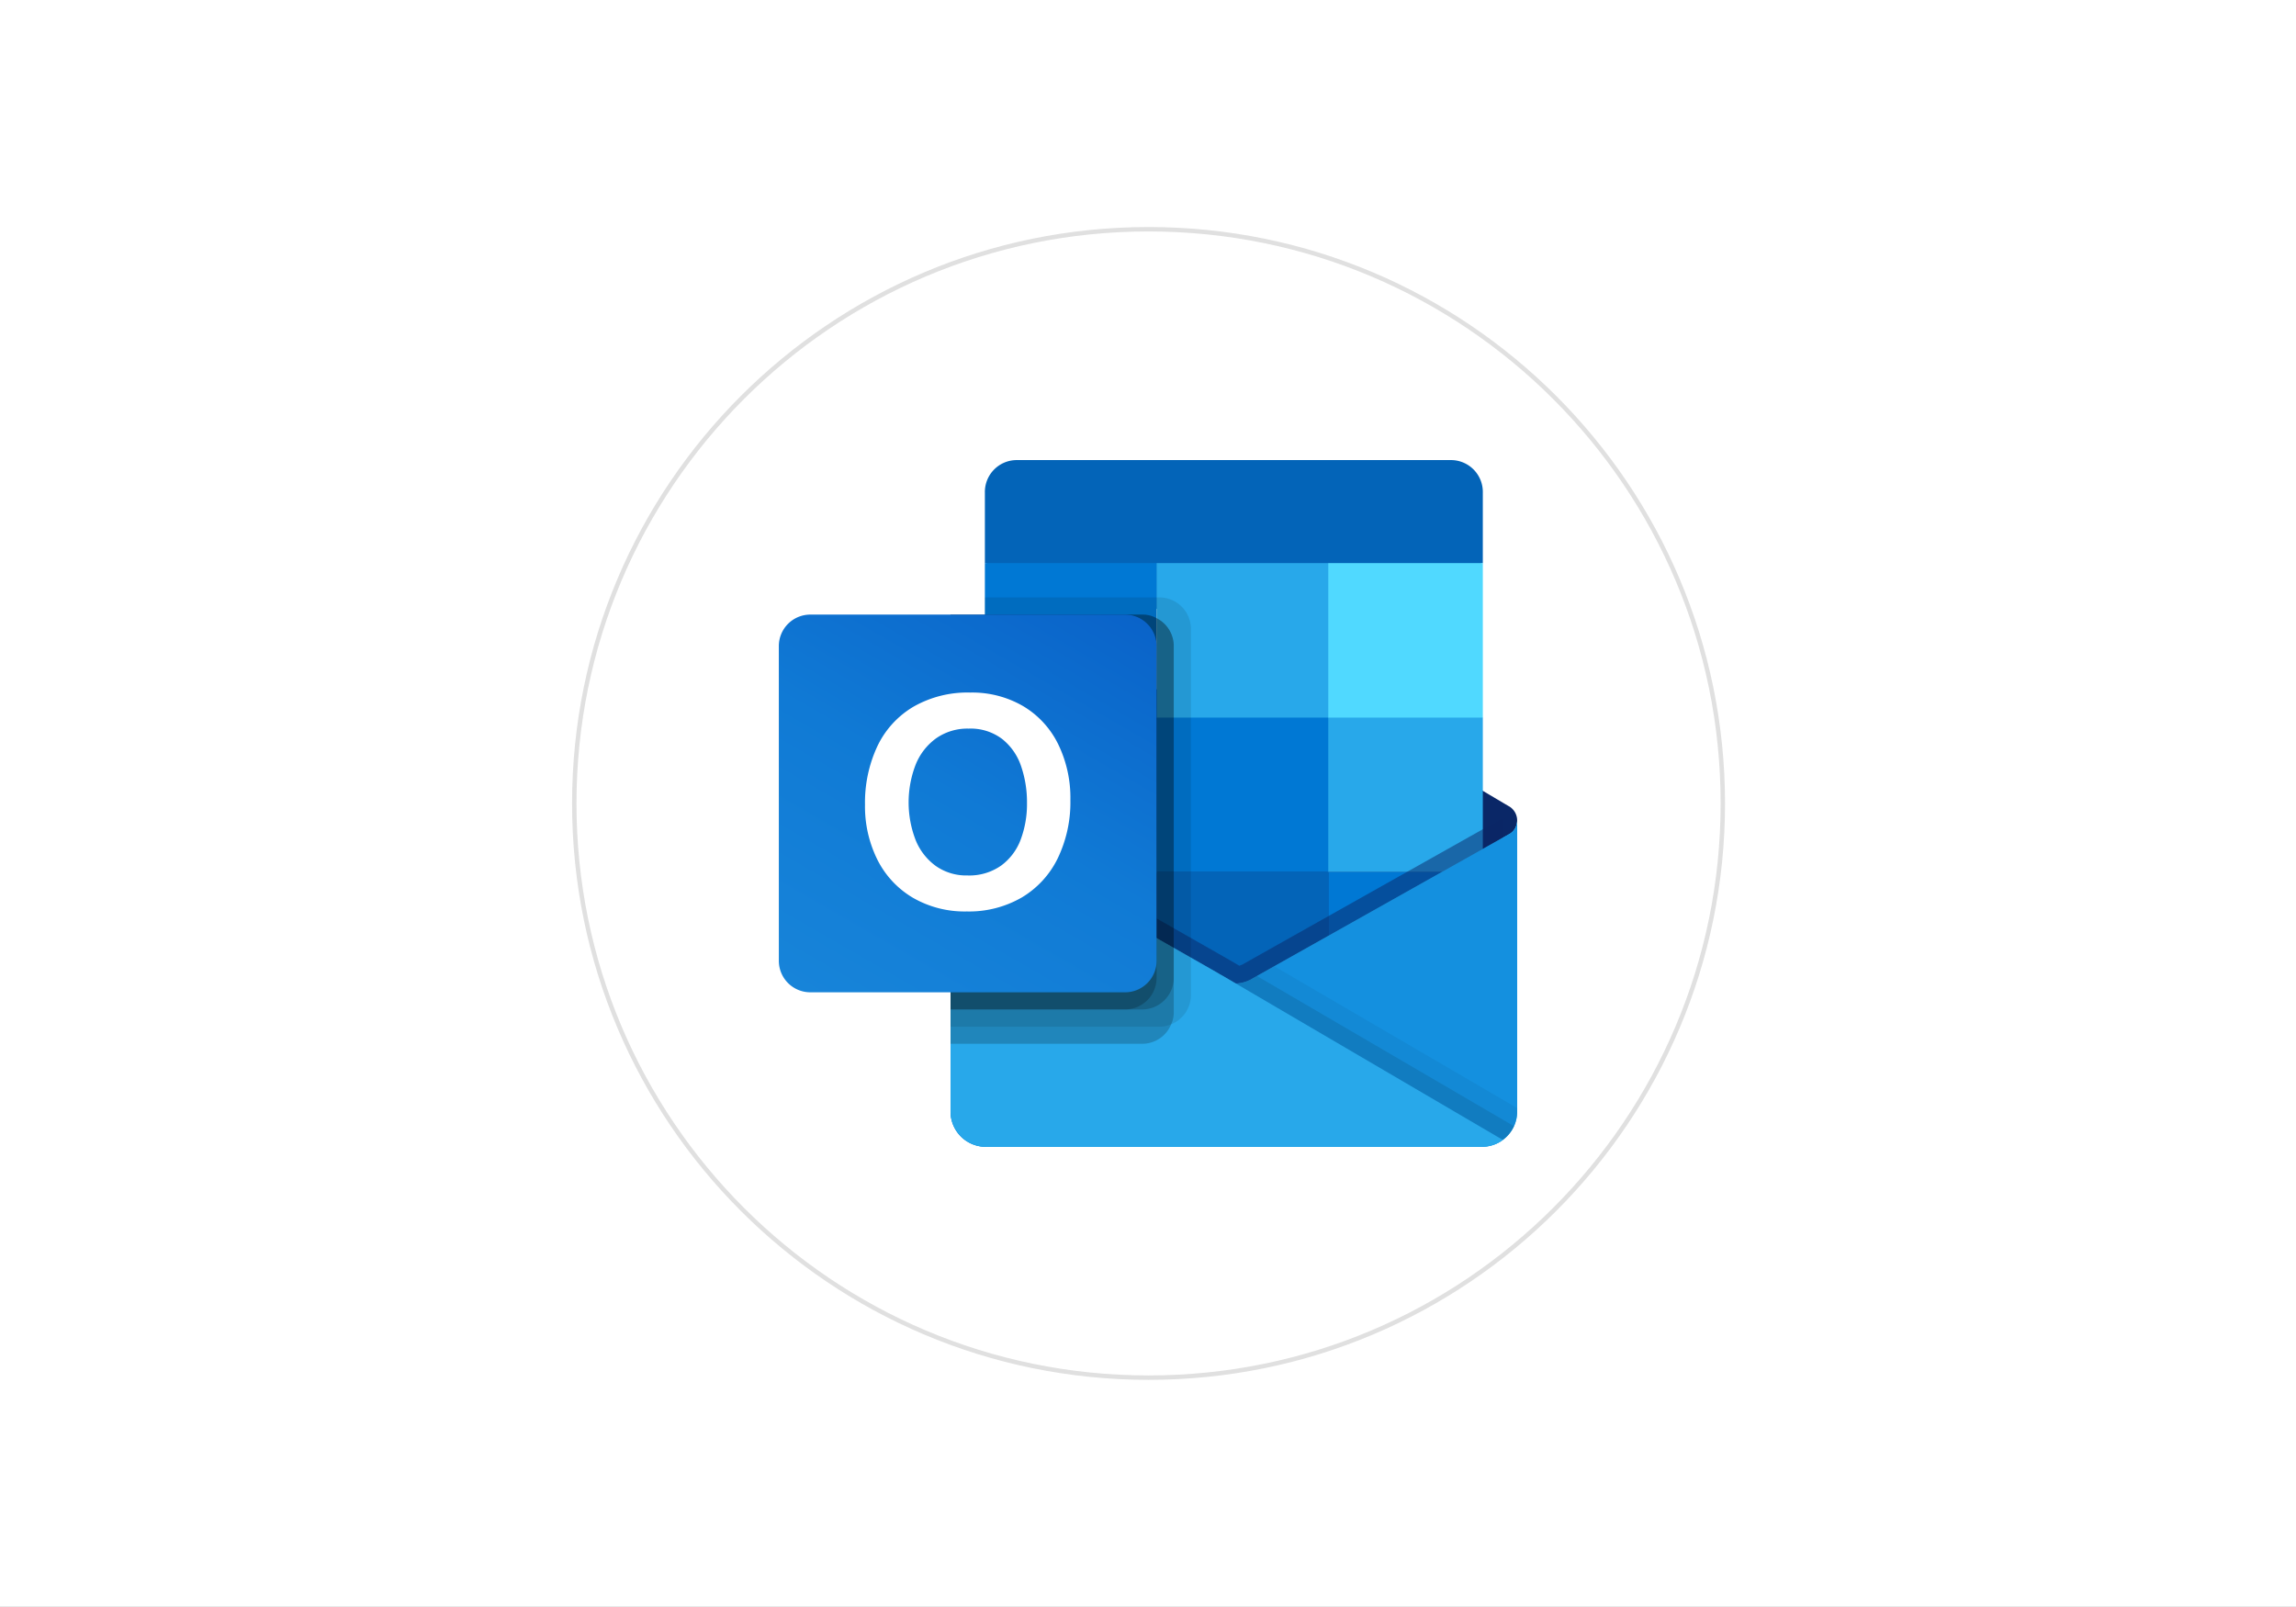 <svg xmlns="http://www.w3.org/2000/svg" xmlns:xlink="http://www.w3.org/1999/xlink" width="2083" height="1458" viewBox="0 0 2083 1458">
  <rect x="0" y="0" width="2083" height="1458" fill="#333333" stroke="none"/>
  <defs>
    <linearGradient id="linear-gradient" x1="0.5" y1="-0.103" x2="0.5" y2="-1.103" gradientUnits="objectBoundingBox">
      <stop offset="0" stop-color="#35b8f1"/>
      <stop offset="1" stop-color="#28a8ea"/>
    </linearGradient>
    <linearGradient id="linear-gradient-2" x1="0.174" y1="1.067" x2="0.826" y2="-0.063" gradientUnits="objectBoundingBox">
      <stop offset="0" stop-color="#1784d9"/>
      <stop offset="0.5" stop-color="#107ad5"/>
      <stop offset="1" stop-color="#0a63c9"/>
    </linearGradient>
    <clipPath id="clip-innovation-technology-outlook-logo">
      <rect width="2083" height="1458"/>
    </clipPath>
  </defs>
  <g id="innovation-technology-outlook-logo" clip-path="url(#clip-innovation-technology-outlook-logo)">
    <rect width="2083" height="1458" fill="#fff"/>
    <g id="Group_1" data-name="Group 1" transform="translate(-11.379 -11.879)">
      <g id="Path_1" data-name="Path 1" transform="translate(530.379 217.879)" fill="#fff">
        <path d="M 523 1044 C 505.227 1044 487.304 1043.095 469.728 1041.31 C 452.407 1039.551 435.003 1036.895 417.998 1033.415 C 401.214 1029.981 384.415 1025.661 368.07 1020.577 C 351.907 1015.55 335.803 1009.656 320.204 1003.058 C 304.749 996.521 289.427 989.14 274.662 981.119 C 260.002 973.156 245.549 964.375 231.705 955.023 C 217.928 945.715 204.434 935.624 191.596 925.03 C 178.791 914.461 166.342 903.148 154.597 891.403 C 142.852 879.658 131.539 867.209 120.97 854.404 C 110.376 841.566 100.285 828.072 90.977 814.295 C 81.625 800.451 72.844 785.998 64.881 771.338 C 56.86 756.573 49.479 741.251 42.942 725.796 C 36.344 710.197 30.45 694.093 25.423 677.93 C 20.339 661.585 16.019 644.786 12.585 628.002 C 9.105 610.997 6.449 593.593 4.69 576.272 C 2.905 558.696 2 540.773 2 523 C 2 505.227 2.905 487.304 4.69 469.728 C 6.449 452.407 9.105 435.003 12.585 417.998 C 16.019 401.214 20.339 384.415 25.423 368.07 C 30.45 351.907 36.344 335.803 42.942 320.204 C 49.479 304.749 56.86 289.427 64.881 274.662 C 72.844 260.002 81.625 245.549 90.977 231.705 C 100.285 217.928 110.376 204.434 120.97 191.596 C 131.539 178.791 142.852 166.342 154.597 154.597 C 166.342 142.852 178.791 131.539 191.596 120.97 C 204.434 110.376 217.928 100.285 231.705 90.977 C 245.549 81.625 260.002 72.844 274.662 64.881 C 289.427 56.86 304.749 49.479 320.204 42.942 C 335.803 36.344 351.907 30.45 368.07 25.423 C 384.415 20.339 401.214 16.019 417.998 12.585 C 435.003 9.105 452.407 6.449 469.728 4.69 C 487.304 2.905 505.227 2 523 2 C 540.773 2 558.696 2.905 576.272 4.69 C 593.593 6.449 610.997 9.105 628.002 12.585 C 644.786 16.019 661.585 20.339 677.93 25.423 C 694.093 30.45 710.197 36.344 725.796 42.942 C 741.251 49.479 756.573 56.86 771.338 64.881 C 785.998 72.844 800.451 81.625 814.295 90.977 C 828.072 100.285 841.566 110.376 854.404 120.97 C 867.209 131.539 879.658 142.852 891.403 154.597 C 903.148 166.342 914.461 178.791 925.03 191.596 C 935.624 204.434 945.715 217.928 955.023 231.705 C 964.375 245.549 973.156 260.002 981.119 274.662 C 989.14 289.427 996.521 304.749 1003.058 320.204 C 1009.656 335.803 1015.55 351.907 1020.577 368.07 C 1025.661 384.415 1029.981 401.214 1033.415 417.998 C 1036.895 435.003 1039.551 452.407 1041.31 469.728 C 1043.095 487.304 1044 505.227 1044 523 C 1044 540.773 1043.095 558.696 1041.31 576.272 C 1039.551 593.593 1036.895 610.997 1033.415 628.002 C 1029.981 644.786 1025.661 661.585 1020.577 677.93 C 1015.55 694.093 1009.656 710.197 1003.058 725.796 C 996.521 741.251 989.14 756.573 981.119 771.338 C 973.156 785.998 964.375 800.451 955.023 814.295 C 945.715 828.072 935.624 841.566 925.03 854.404 C 914.461 867.209 903.148 879.658 891.403 891.403 C 879.658 903.148 867.209 914.461 854.404 925.03 C 841.566 935.624 828.072 945.715 814.295 955.023 C 800.451 964.375 785.998 973.156 771.338 981.119 C 756.573 989.14 741.251 996.521 725.796 1003.058 C 710.197 1009.656 694.093 1015.55 677.93 1020.577 C 661.585 1025.661 644.786 1029.981 628.002 1033.415 C 610.997 1036.895 593.593 1039.551 576.272 1041.31 C 558.696 1043.095 540.773 1044 523 1044 Z" stroke="none"/>
        <path d="M 523 4 C 505.295 4 487.439 4.902 469.93 6.68 C 452.676 8.432 435.338 11.078 418.399 14.544 C 401.68 17.966 384.946 22.268 368.664 27.333 C 352.564 32.34 336.521 38.212 320.983 44.784 C 305.588 51.296 290.324 58.648 275.617 66.638 C 261.013 74.571 246.616 83.318 232.825 92.635 C 219.101 101.907 205.657 111.959 192.869 122.513 C 180.113 133.041 167.712 144.311 156.012 156.012 C 144.311 167.712 133.041 180.113 122.513 192.869 C 111.959 205.657 101.907 219.101 92.635 232.825 C 83.318 246.616 74.571 261.013 66.638 275.617 C 58.648 290.324 51.296 305.588 44.784 320.983 C 38.212 336.521 32.34 352.564 27.333 368.664 C 22.268 384.946 17.966 401.68 14.544 418.399 C 11.078 435.338 8.432 452.676 6.68 469.93 C 4.902 487.439 4 505.295 4 523 C 4 540.705 4.902 558.561 6.68 576.07 C 8.432 593.324 11.078 610.662 14.544 627.601 C 17.966 644.32 22.268 661.054 27.333 677.336 C 32.34 693.436 38.212 709.479 44.784 725.017 C 51.296 740.412 58.648 755.676 66.638 770.383 C 74.571 784.987 83.318 799.384 92.635 813.175 C 101.907 826.899 111.959 840.343 122.513 853.131 C 133.041 865.887 144.311 878.288 156.012 889.988 C 167.712 901.689 180.113 912.959 192.869 923.487 C 205.657 934.041 219.101 944.093 232.825 953.365 C 246.616 962.682 261.013 971.429 275.617 979.362 C 290.324 987.352 305.588 994.704 320.983 1001.216 C 336.521 1007.788 352.564 1013.66 368.664 1018.667 C 384.946 1023.732 401.68 1028.034 418.399 1031.456 C 435.338 1034.922 452.676 1037.568 469.93 1039.32 C 487.439 1041.098 505.295 1042 523 1042 C 540.705 1042 558.561 1041.098 576.07 1039.32 C 593.324 1037.568 610.662 1034.922 627.601 1031.456 C 644.32 1028.034 661.054 1023.732 677.336 1018.667 C 693.436 1013.66 709.479 1007.788 725.017 1001.216 C 740.412 994.704 755.676 987.352 770.383 979.362 C 784.987 971.429 799.384 962.682 813.175 953.365 C 826.899 944.093 840.343 934.041 853.131 923.487 C 865.887 912.959 878.288 901.689 889.988 889.988 C 901.689 878.288 912.959 865.887 923.487 853.131 C 934.041 840.343 944.093 826.899 953.365 813.175 C 962.682 799.384 971.429 784.987 979.362 770.383 C 987.352 755.676 994.704 740.412 1001.216 725.017 C 1007.788 709.479 1013.66 693.436 1018.667 677.336 C 1023.732 661.054 1028.034 644.32 1031.456 627.601 C 1034.922 610.662 1037.568 593.324 1039.32 576.07 C 1041.098 558.561 1042 540.705 1042 523 C 1042 505.295 1041.098 487.439 1039.32 469.93 C 1037.568 452.676 1034.922 435.338 1031.456 418.399 C 1028.034 401.68 1023.732 384.946 1018.667 368.664 C 1013.66 352.564 1007.788 336.521 1001.216 320.983 C 994.704 305.588 987.352 290.324 979.362 275.617 C 971.429 261.013 962.682 246.616 953.365 232.825 C 944.093 219.101 934.041 205.657 923.487 192.869 C 912.959 180.113 901.689 167.712 889.988 156.012 C 878.288 144.311 865.887 133.041 853.131 122.513 C 840.343 111.959 826.899 101.907 813.175 92.635 C 799.384 83.318 784.987 74.571 770.383 66.638 C 755.676 58.648 740.412 51.296 725.017 44.784 C 709.479 38.212 693.436 32.34 677.336 27.333 C 661.054 22.268 644.32 17.966 627.601 14.544 C 610.662 11.078 593.324 8.432 576.07 6.68 C 558.561 4.902 540.705 4 523 4 M 523 0 C 811.845 0 1046 234.155 1046 523 C 1046 811.845 811.845 1046 523 1046 C 234.155 1046 0 811.845 0 523 C 0 234.155 234.155 0 523 0 Z" stroke="none" fill="#e0e0e0"/>
      </g>
      <g id="Microsoft_Outlook-Logo.wine" transform="translate(717.964 429.33)">
        <path id="Path_2" data-name="Path 2" d="M940.122,624.283a14.954,14.954,0,0,0-7.134-12.851h-.078l-.281-.156-232.1-137.393a31.529,31.529,0,0,0-3.116-1.854,31.156,31.156,0,0,0-28.569,0,31.6,31.6,0,0,0-3.116,1.854l-232.1,137.393-.28.156a15.126,15.126,0,0,0,.358,25.905L665.8,774.73a35.009,35.009,0,0,0,3.116,1.854,31.156,31.156,0,0,0,28.569,0,34.955,34.955,0,0,0,3.116-1.854l232.1-137.393a14.94,14.94,0,0,0,7.414-13.054Z" transform="translate(-270.292 -297.157)" fill="#0a2767"/>
        <path id="Path_3" data-name="Path 3" d="M514.445,235.391H666.761v139.62H514.445ZM962.732,93.465V29.6A28.943,28.943,0,0,0,934.491,0H539.229a28.943,28.943,0,0,0-28.242,29.6V93.465l233.661,62.31Z" transform="translate(-324.057)" fill="#0364b8"/>
        <path id="Path_4" data-name="Path 4" d="M511,255.5H666.774V395.7H511Z" transform="translate(-324.071 -162.035)" fill="#0078d4"/>
        <path id="Path_5" data-name="Path 5" d="M1092.608,255.5H936.833V395.7l155.775,140.2h140.2V395.7Z" transform="translate(-594.13 -162.035)" fill="#28a8ea"/>
        <path id="Path_6" data-name="Path 6" d="M936.833,638.75h155.774v140.2H936.833Z" transform="translate(-594.13 -405.088)" fill="#0078d4"/>
        <path id="Path_7" data-name="Path 7" d="M936.833,1022h155.774v140.2H936.833Z" transform="translate(-594.13 -648.142)" fill="#0364b8"/>
        <path id="Path_8" data-name="Path 8" d="M520.453,1025.151H672.769v126.925H520.453Z" transform="translate(-330.066 -650.14)" fill="#14447d"/>
        <path id="Path_9" data-name="Path 9" d="M1362.667,1022h140.2v140.2h-140.2Z" transform="translate(-864.189 -648.142)" fill="#0078d4"/>
        <path id="Path_10" data-name="Path 10" d="M932.754,906.447l-.3.156-232.1,130.539c-1.013.623-2.041,1.215-3.116,1.745A32.35,32.35,0,0,1,684.652,1042l-12.68-7.415a31.724,31.724,0,0,1-3.116-1.792L433.637,898.549h-.109l-7.7-4.3v264.256a31.934,31.934,0,0,0,32.136,31.716H908.25c.265,0,.5-.125.779-.125a39.432,39.432,0,0,0,10.9-2.274,31.476,31.476,0,0,0,4.377-2.274c1.044-.592,2.835-1.885,2.835-1.885a31.45,31.45,0,0,0,12.742-25.157V894.25A14.019,14.019,0,0,1,932.754,906.447Z" transform="translate(-270.059 -567.124)" fill="url(#linear-gradient)"/>
        <path id="Path_11" data-name="Path 11" d="M900.421,856.019v16.2l-242.7,167.1L406.46,861.471a.156.156,0,0,0-.156-.156L383.25,847.451V835.768l9.5-.156,20.095,11.527.467.156,1.713,1.091S651.181,983.13,651.8,983.442l9.035,5.3c.779-.312,1.558-.623,2.492-.935.468-.312,234.44-131.941,234.44-131.941Z" transform="translate(-243.053 -529.936)" fill="#0a2767" opacity="0.5"/>
        <path id="Path_12" data-name="Path 12" d="M932.755,906.447l-.3.171-232.1,130.539c-1.013.623-2.04,1.215-3.116,1.745a32.543,32.543,0,0,1-28.569,0,35.342,35.342,0,0,1-3.116-1.745l-232.1-130.539-.28-.171a14.02,14.02,0,0,1-7.337-12.2v264.256a31.918,31.918,0,0,0,32.119,31.716H907.769a31.918,31.918,0,0,0,32.121-31.714h0V894.25A14.022,14.022,0,0,1,932.755,906.447Z" transform="translate(-270.059 -567.124)" fill="#1490df"/>
        <path id="Path_13" data-name="Path 13" d="M1152.87,1279.629l-3.474,1.947a33.932,33.932,0,0,1-3.116,1.76,32.252,32.252,0,0,1-12.244,3.24l88.308,104.431,154.045,37.121a31.747,31.747,0,0,0,9.767-12.2Z" transform="translate(-719.194 -811.527)" opacity="0.1"/>
        <path id="Path_14" data-name="Path 14" d="M1168.6,1255.442l-19.207,10.8a33.933,33.933,0,0,1-3.116,1.76,32.254,32.254,0,0,1-12.244,3.24l41.374,114.074,201.027,27.432a31.5,31.5,0,0,0,12.587-25.173v-3.411Z" transform="translate(-719.194 -796.188)" opacity="0.05"/>
        <path id="Path_15" data-name="Path 15" d="M458.391,1190.221H907.722a32.309,32.309,0,0,0,19.238-6.231l-255-149.372a31.682,31.682,0,0,1-3.116-1.791L433.622,898.58h-.109l-7.68-4.331V1157.6a32.587,32.587,0,0,0,32.557,32.619Z" transform="translate(-270.059 -567.124)" fill="#28a8ea"/>
        <path id="Path_16" data-name="Path 16" d="M643.917,369.22V701.487A28.632,28.632,0,0,1,626,727.969a26.842,26.842,0,0,1-10.593,2.181H425.833V356.244h31.155V340.667H615.411A28.615,28.615,0,0,1,643.917,369.22Z" transform="translate(-270.059 -216.047)" opacity="0.1"/>
        <path id="Path_17" data-name="Path 17" d="M628.34,411.8V744.068a25.372,25.372,0,0,1-2.337,10.9,28.382,28.382,0,0,1-26.17,17.711h-174V383.248h174a26.152,26.152,0,0,1,12.929,3.271A28.319,28.319,0,0,1,628.34,411.8Z" transform="translate(-270.059 -243.051)" opacity="0.2"/>
        <path id="Path_18" data-name="Path 18" d="M628.34,411.8V712.913a28.756,28.756,0,0,1-28.507,28.616h-174V383.248h174a26.152,26.152,0,0,1,12.929,3.271A28.319,28.319,0,0,1,628.34,411.8Z" transform="translate(-270.059 -243.051)" opacity="0.2"/>
        <path id="Path_19" data-name="Path 19" d="M612.762,411.8V712.915a28.647,28.647,0,0,1-28.506,28.616H425.833V383.25H584.255a28.522,28.522,0,0,1,28.507,28.538c0,.005,0,.01,0,.015Z" transform="translate(-270.059 -243.053)" opacity="0.2"/>
        <path id="Path_20" data-name="Path 20" d="M28.553,383.25h285.6A28.553,28.553,0,0,1,342.7,411.8V697.4a28.553,28.553,0,0,1-28.553,28.553H28.553A28.553,28.553,0,0,1,0,697.4V411.8A28.554,28.554,0,0,1,28.553,383.25Z" transform="translate(0 -243.053)" fill="url(#linear-gradient-2)"/>
        <path id="Path_21" data-name="Path 21" d="M224.727,625.573a83.057,83.057,0,0,1,32.619-36.031,98.608,98.608,0,0,1,51.826-12.992,91.785,91.785,0,0,1,47.963,12.322A82.312,82.312,0,0,1,388.866,623.3a111.115,111.115,0,0,1,11.122,50.627,117.266,117.266,0,0,1-11.45,52.963,84.272,84.272,0,0,1-32.713,35.626,95.426,95.426,0,0,1-49.754,12.649A93.777,93.777,0,0,1,257.05,762.7,83.587,83.587,0,0,1,224.9,728.212a108.466,108.466,0,0,1-11.247-50.019,120.458,120.458,0,0,1,11.075-52.62ZM259.5,710.158a53.915,53.915,0,0,0,18.35,23.709,47.931,47.931,0,0,0,28.662,8.63,50.205,50.205,0,0,0,30.594-8.91,51.636,51.636,0,0,0,17.82-23.709,92.036,92.036,0,0,0,5.686-33.071,100.671,100.671,0,0,0-5.359-33.491,52.96,52.96,0,0,0-17.26-24.706,47.4,47.4,0,0,0-30.329-9.347,49.458,49.458,0,0,0-29.332,8.708,54.369,54.369,0,0,0-18.693,23.911,95.023,95.023,0,0,0-.125,68.307Z" transform="translate(-135.484 -365.616)" fill="#fff"/>
        <path id="Path_22" data-name="Path 22" d="M1362.667,255.5h140.2V395.7h-140.2Z" transform="translate(-864.189 -162.035)" fill="#50d9ff"/>
      </g>
    </g>
  </g>
</svg>
